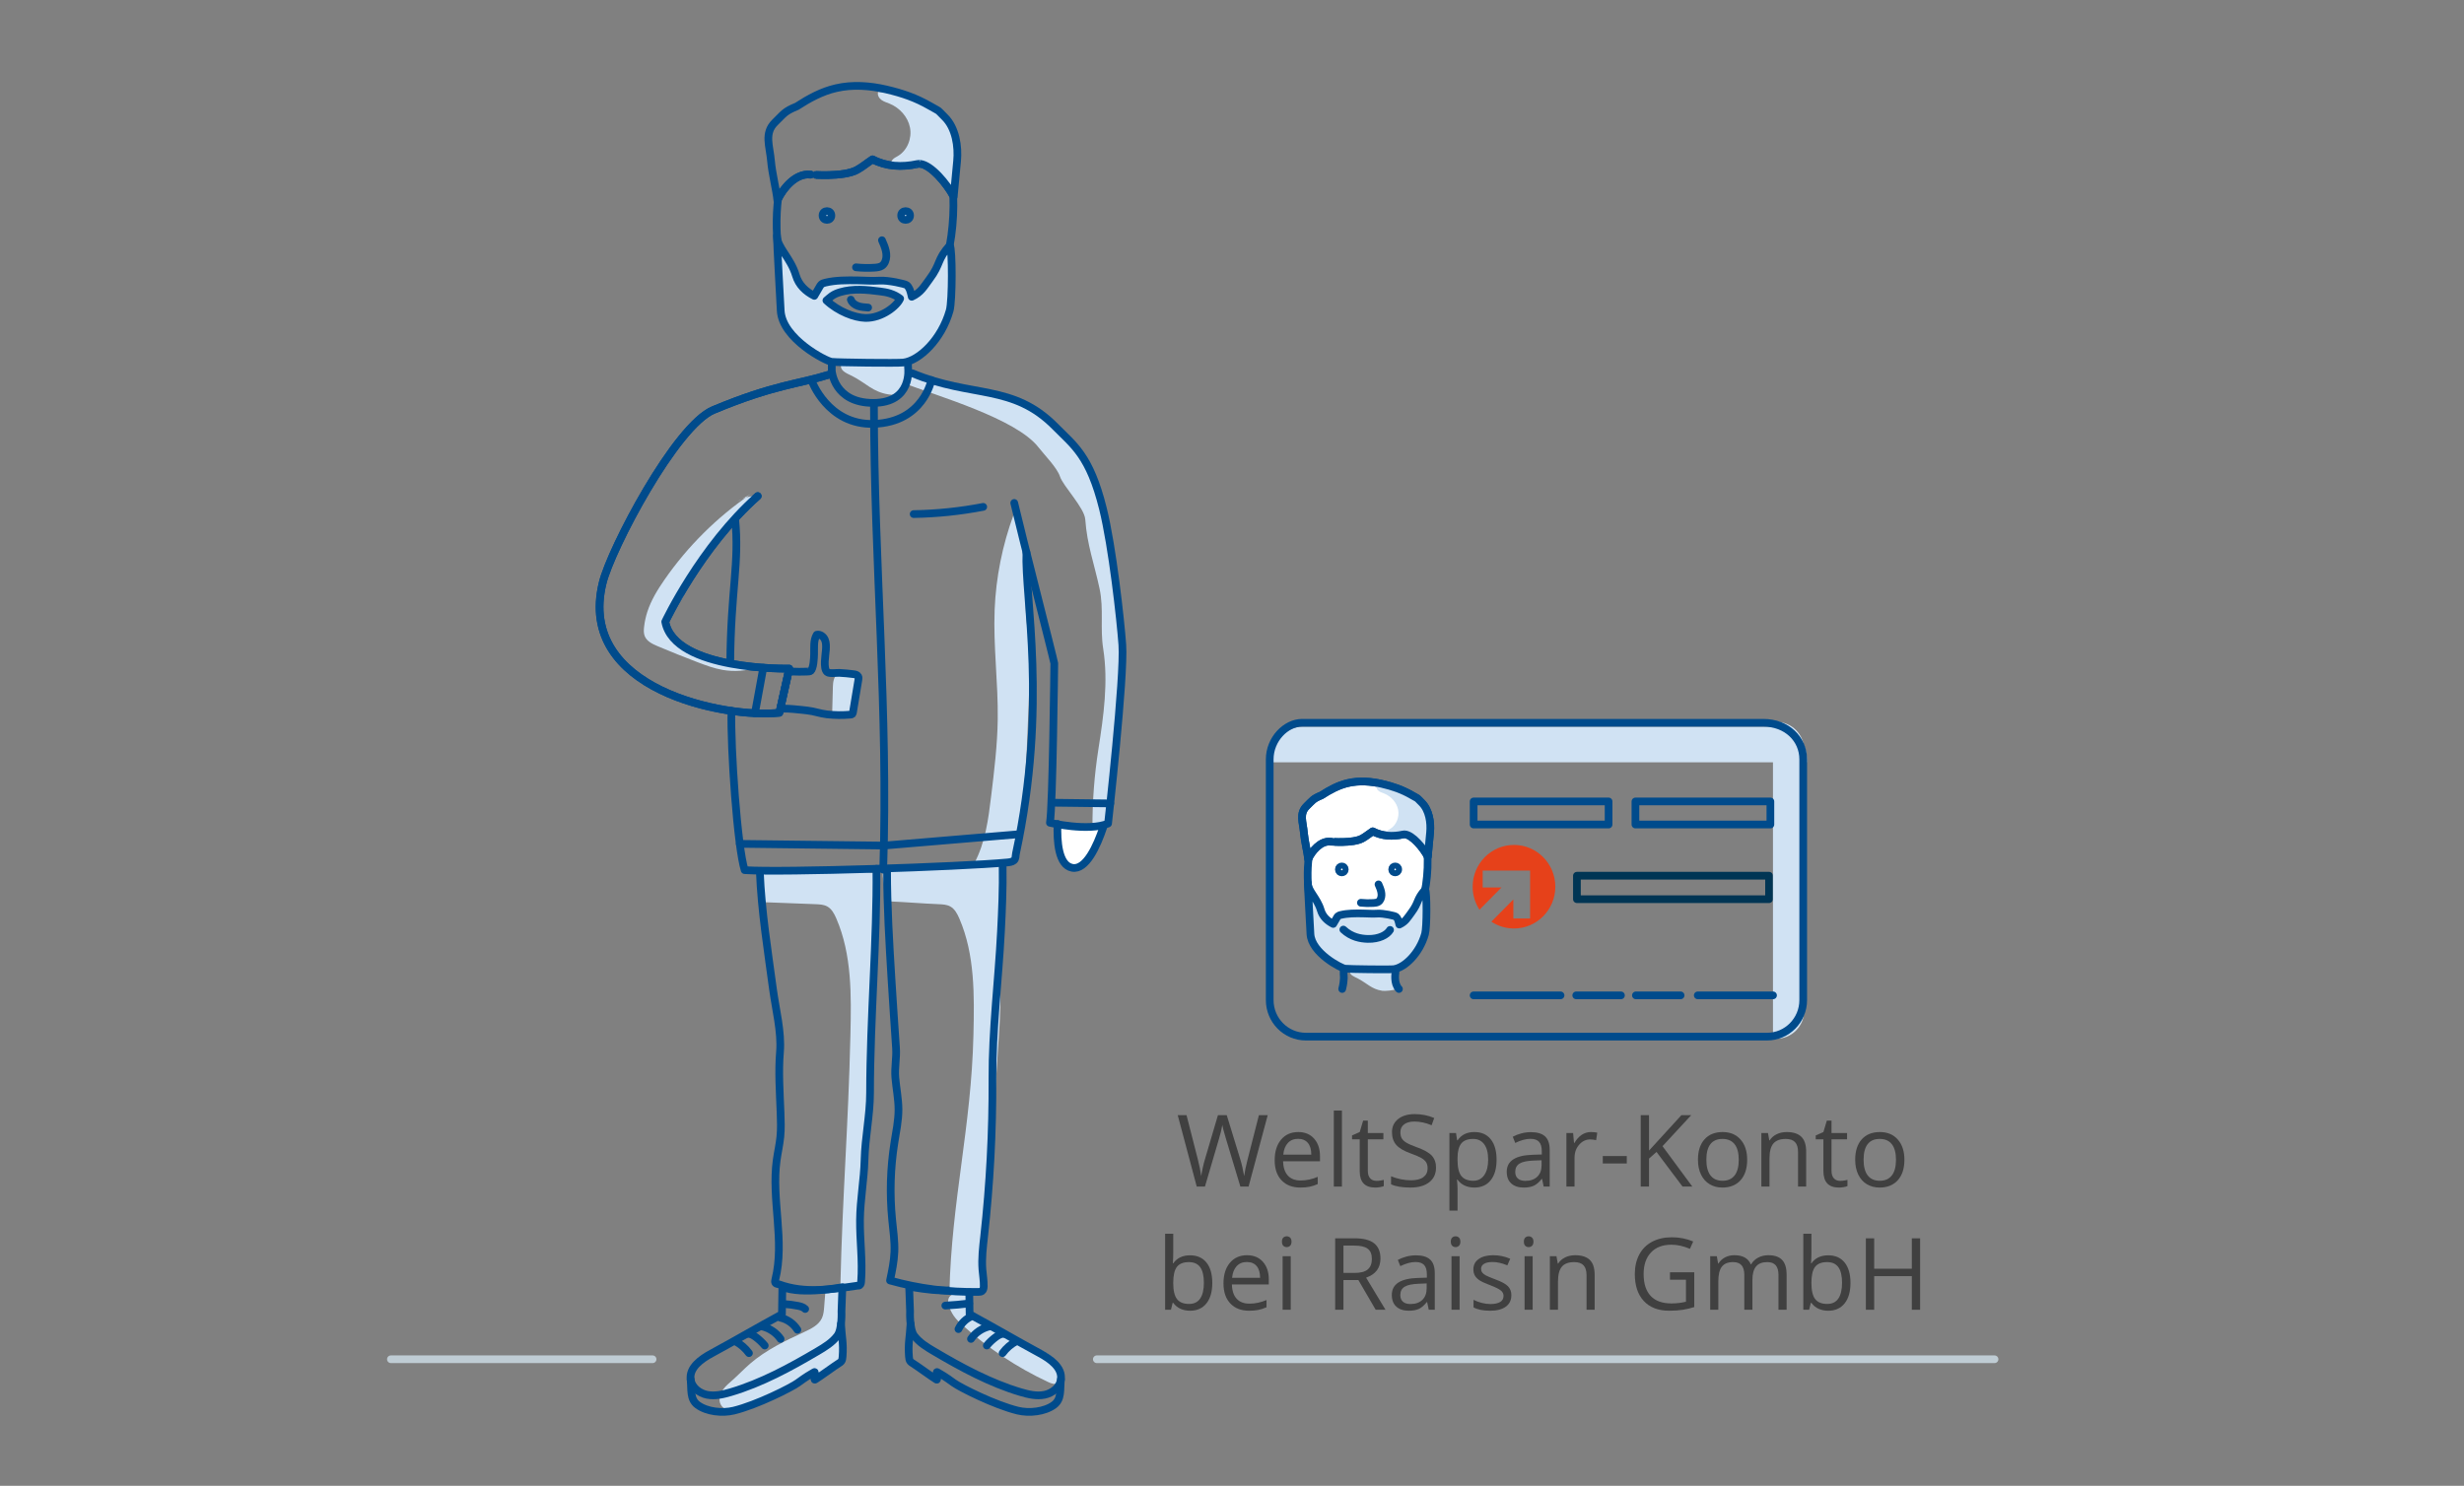 <?xml version="1.0" encoding="utf-8"?>
<!-- Generator: Adobe Illustrator 24.3.0, SVG Export Plug-In . SVG Version: 6.00 Build 0)  -->
<svg version="1.1" baseProfile="basic" id="Ebene_1"
	 xmlns="http://www.w3.org/2000/svg" xmlns:xlink="http://www.w3.org/1999/xlink" x="0px" y="0px" width="320px" height="193px"
	 viewBox="0 0 320 193" xml:space="preserve">
<rect x="0" y="0" width="320" height="193" fill="#808080" stroke="none"/>
<style type="text/css">
	.st0{fill:#D0E2F3;}
	.st1{fill:none;stroke:#004B8C;stroke-linecap:round;stroke-linejoin:round;stroke-miterlimit:10;}
	.st2{fill:#E6411A;}
	.st3{fill:none;stroke:#003554;stroke-linecap:round;stroke-linejoin:round;stroke-miterlimit:10;}
	.st4{fill:none;stroke:#004B8C;stroke-miterlimit:10;}
	.st5{fill:none;stroke:#BFCCD4;stroke-linecap:round;stroke-miterlimit:10;}
	.st6{fill:#FFFFFF;stroke:#004B8C;stroke-linecap:round;stroke-linejoin:round;stroke-miterlimit:10;}
	.st7{fill:#D0E2F3;stroke:#004B8C;stroke-linecap:round;stroke-linejoin:round;stroke-miterlimit:10;}
	.st8{fill:#404040;}
</style>
<g id="Karte_dark">
</g>
<g id="Karte">
</g>
<g id="Grafik">
	<path class="st0" d="M110.667,48.838c1.862,0.96,2.664,2.069,4.734,2.395c0.475,0.075,1.009,0.101,1.388-0.196
		c0.312-0.244,0.443-0.65,0.536-1.035c0.213-0.883,0.311-1.794,0.292-2.702c-0.002-0.093-0.008-0.194-0.071-0.263
		c-0.078-0.087-0.212-0.088-0.329-0.083c-1.041,0.046-2.081,0.093-3.122,0.139c-1.578,0.07-3.075-0.054-4.641-0.139
		c-0.518-0.028-0.204,0.002-0.237,0.619C109.182,48.235,110.163,48.578,110.667,48.838z"/>
	<path class="st0" d="M123.841,170.887c0.302,0.451,0.701,0.827,1.102,1.192c3.34,3.036,7.142,5.562,11.234,7.464
		c0.384,0.178,0.862,0.344,1.203,0.094c0.141-0.103,0.231-0.263,0.294-0.426c0.403-1.046-0.191-2.252-1.057-2.964
		c-0.867-0.712-1.961-1.068-2.981-1.534c-2.726-1.245-5.026-3.334-7.832-4.387c-0.124-0.047-0.27-0.117-0.283-0.249
		c-0.007-0.076,0.035-0.147,0.071-0.214c0.273-0.5,0.479-1.5-0.146-1.791c-0.387-0.18-1.289-0.097-1.687,0.054
		C122.582,168.572,123.348,170.15,123.841,170.887z"/>
	<path class="st0" d="M107.192,167.757c-0.052,0.663-0.104,1.327-0.156,1.99c-0.039,0.501-0.082,1.014-0.293,1.469
		c-0.418,0.899-1.389,1.381-2.289,1.797c-2.473,1.146-4.97,2.335-7.032,4.117c-0.785,0.678-1.499,1.436-2.275,2.126
		c-0.421,0.375-0.864,0.733-1.202,1.184c-0.338,0.451-0.566,1.017-0.483,1.574s0.542,1.076,1.105,1.099
		c0.24,0.01,0.474-0.066,0.701-0.142c3.69-1.235,7.256-2.836,10.631-4.772c-0.135,0.12-0.016,0.367,0.158,0.413
		c0.175,0.046,0.355-0.037,0.517-0.117c0.805-0.401,1.621-0.808,2.295-1.404c0.097-0.086,0.194-0.18,0.24-0.301
		c0.038-0.101,0.038-0.212,0.037-0.32c-0.027-2.95,0.04-5.901,0.201-8.847"/>
	<path class="st1" d="M128.498,172.296c-0.962,0.223-1.834,0.814-2.398,1.624"/>
	<path class="st1" d="M130.359,173.253c-0.377-0.008-0.725,0.197-1.029,0.42c-0.433,0.318-0.828,0.69-1.171,1.104"/>
	<path class="st1" d="M132,174.219c-0.705,0.37-1.324,0.903-1.794,1.546"/>
	<path class="st1" d="M118.252,171.946c-0.095,1.828-0.341,2.476-0.204,4.275c0.017,0.22,0.039,0.455,0.179,0.626
		c0.077,0.095,0.184,0.161,0.288,0.224c0.512,0.311,2.592,1.833,3.116,2.138c0.213,0.124-0.13-1.106,0.085-0.984
		c0.513,0.293,1.041,0.594,2.147,1.404c0.84,0.614,5.318,2.871,8.308,3.602c1.473,0.36,3.5,0.16,4.716-0.746
		c1.01-0.752,0.761-1.997,0.896-3.32"/>
	<path class="st1" d="M125.922,170.714c3.298,1.785,5.843,3.301,9.141,5.086c1.353,0.732,2.911,1.839,2.719,3.365
		c-0.131,1.036-1.11,1.807-2.134,2.011s-2.081-0.043-3.082-0.34c-3.991-1.188-7.685-3.195-11.271-5.31
		c-0.941-0.555-1.901-1.139-2.558-2.011s-0.547-3.175-0.547-3.175l-0.119-3.233c0,0,5.241,1.129,7.8,0.055L125.922,170.714"/>
	<g>
		<path id="Fill-1_9_" class="st2" d="M196.623,120.607c-1.052,0-2.066-0.306-2.941-0.887l2.858-2.889v2.476h2.176v-6.226h-6.159
			v2.199h2.44l-2.856,2.887c-0.581-0.888-0.888-1.919-0.888-2.988c0-2.993,2.409-5.428,5.369-5.428s5.369,2.435,5.369,5.428
			S199.584,120.607,196.623,120.607"/>
		<rect x="204.794" y="113.75" class="st3" width="24.954" height="3.049"/>
		<path class="st0" d="M230.536,94.397h-61.354c-2.274,0-4.118,1.844-4.118,4.118v0.508h69.591v-0.508
			C234.654,96.24,232.81,94.397,230.536,94.397z"/>
		<path class="st0" d="M230.682,134.933h-0.425V93.766h0.425c2,0,3.621,1.621,3.621,3.621v33.926
			C234.303,133.312,232.682,134.933,230.682,134.933z"/>
		<path class="st4" d="M229.485,134.653h-59.889c-2.595,0-4.698-2.126-4.698-4.749v-31.27c0-2.623,2.103-4.749,4.206-4.749h59.889
			c3.087,0,5.19,2.126,5.19,4.749v31.271C234.183,132.527,232.08,134.653,229.485,134.653z"/>
		<line class="st1" x1="202.668" y1="129.292" x2="191.381" y2="129.292"/>
		<line class="st1" x1="210.512" y1="129.292" x2="204.706" y2="129.292"/>
		<line class="st1" x1="218.261" y1="129.292" x2="212.455" y2="129.292"/>
		<line class="st1" x1="230.263" y1="129.292" x2="220.488" y2="129.292"/>
		<rect x="191.381" y="104.104" class="st1" width="17.527" height="2.997"/>
		<rect x="212.394" y="104.104" class="st1" width="17.527" height="2.997"/>
	</g>
	<line class="st5" x1="142.445" y1="176.56" x2="259.029" y2="176.56"/>
	<line class="st5" x1="50.766" y1="176.56" x2="84.75" y2="176.56"/>
	<path class="st0" d="M108.022,45.272c0,0,3.187,3.342,9.834,0l-0.132-3.187c0,0-3.254,1.438-6.017,1.531
		c-2.764,0.093-3.685-0.5-3.685-0.5V45.272z"/>
	<path class="st0" d="M117.006,49.643c4.802,1.815,14.972,4.735,17.86,8.459c0.767,0.988,2.42,2.651,2.792,3.791
		c0.415,1.269,3.18,4.051,3.287,5.589c0.227,3.261,1.165,5.751,1.853,8.966c0.572,2.672,0.052,5.12,0.474,7.812
		c0.679,4.334,0.057,8.703-0.621,13.038c-0.53,3.393-0.789,6.816-0.773,10.239c0.825-0.114,1.2-0.45,2.025-0.564
		c0.443-4.105,0.787-7.338,1.339-11.169c2.752-19.109-3.186-34.044-4.01-35.354c-2.976-4.731-6.044-8.258-11.965-9.267
		c0,0-9.055-1.695-10.254-2.687C117.814,47.502,119.076,49.062,117.006,49.643"/>
	<path class="st0" d="M126.506,112.184c1.468-2.731,1.851-5.778,2.214-8.764c0.404-3.316,0.808-6.638,0.855-9.972
		c0.067-4.751-0.591-9.498-0.401-14.247c0.168-4.198,1.004-8.377,2.477-12.387c2.124,3.047,1.824,6.83,1.58,10.363
		c-0.221,3.193,0.656,6.391,0.534,9.588c-0.085,2.22-0.17,4.44-0.255,6.661c-0.221,5.77-0.37,10.776-1.92,17.31
		c-0.128,0.539,0.045,1.218-0.505,1.518c-0.283,0.154-0.639,0.163-0.976,0.167c-1.57,0.017-2.14,0.034-3.709,0.052"/>
	<path class="st6" d="M137.344,107.032c-0.091,2.244,0.114,5.355,1.903,5.691c1.798,0.338,3.223-2.862,4.024-5.241"/>
	<path class="st0" d="M98.839,117.177c2.203,0.091,4.906,0.182,7.109,0.273c0.51,0.021,1.041,0.048,1.488,0.295
		c0.58,0.32,0.911,0.95,1.174,1.558c2.038,4.701,1.953,10.011,1.834,15.133c-0.278,11.973-1.026,20.585-1.304,32.558
		c1.011-0.107,1.486,0.068,2.497-0.039c0.262-4.992,0.071-8.955,0.42-13.26c0.36-4.437,1.337-8.949,1.313-14.1
		c-0.018-3.794-0.076-7.588-0.198-11.381c-0.159-4.944,0.573-9.885,0.305-14.825c-4.351-0.611-10.283-0.646-14.643-0.104
		c-0.332,1.327,0.22,2.747,0.647,4.047"/>
	<path class="st0" d="M115.533,117.089c2.203,0.091,4.188,0.27,6.391,0.361c0.51,0.021,1.041,0.048,1.488,0.295
		c0.58,0.32,0.911,0.95,1.174,1.558c2.038,4.701,1.953,10.011,1.834,15.133c-0.278,11.973-2.844,21.502-3.122,33.475
		c1.011-0.107,3.222-0.099,4.233-0.206c0.098-10.887,1.329-18.304,1.88-28.3c0.209-3.788,0.61-7.564,0.488-11.356
		c-0.159-4.944,0.476-10.688,0.209-15.628c-4.026,0.308-11.046,0.005-15.406,0.547C114.372,114.294,115.533,117.089,115.533,117.089
		z"/>
	<path class="st1" d="M94.994,92.344c-0.134,4.752,0.772,17.77,1.717,20.683c4.999,0.327,28.029-0.433,34.086-0.997
		c0.311-0.029,0.647-0.067,0.871-0.253c0.273-0.226,0.209-0.596,0.277-0.912c4.16-19.311,1.095-33.351,1.358-39.115"/>
	<path class="st1" d="M95.465,67.349c0.602,5.757-0.569,9.292-0.627,18.847"/>
	<path class="st1" d="M107.63,48.675c-4.027,1.257-7.048,1.275-14.966,4.573c-4.907,2.044-13.31,18.01-14.401,22.487
		c-3.383,13.88,15.938,17.595,22.956,16.852l1.28-5.739c0,0-14.897,0.32-16.104-6.088c0,0,4.595-9.758,12.012-16.321"/>
	<path class="st1" d="M117.935,47.8c-0.085-3.213-0.125-2.502-0.211-5.714l-9.702,1.031c0,2.876,0,2.164,0,5.04
		c0,0,0.269,4.18,5.387,4.18C118.526,52.336,117.935,47.8,117.935,47.8z"/>
	<path class="st1" d="M113.82,112.851c0.089,9.277-0.811,19.237-0.826,29.118c-0.004,2.919-0.645,5.781-0.715,8.671
		c-0.063,2.604-0.566,5.197-0.591,7.825c-0.026,2.762,0.357,5.256,0.145,8.01c-0.014,0.179-0.045,0.382-0.195,0.479
		c-0.103,0.067-0.115,0.023-0.237,0.041c-3.448,0.504-6.917,1.057-10.227-0.167c-0.166-0.062-0.382-0.032-0.476-0.182
		c-0.079-0.127-0.043-0.291-0.007-0.436c1.257-5.038-0.529-10.376,0.178-15.52c0.139-1.008,0.373-2.002,0.474-3.014
		c0.106-1.055,0.066-2.119,0.027-3.178c-0.097-2.62-0.289-5.247-0.073-7.842c0.217-2.602-0.563-5.582-0.909-8.165
		c-0.677-5.054-1.501-10.123-1.705-15.225"/>
	<path class="st1" d="M115.204,112.967c-0.002,4.791,0.291,9.584,0.583,14.365c0.179,2.934,0.382,5.866,0.58,8.799
		c0.087,1.287-0.199,2.54-0.089,3.852c0.116,1.381,0.405,2.745,0.409,4.136c0.004,1.438-0.301,2.856-0.526,4.276
		c-0.524,3.304-0.626,6.675-0.3,10.005c0.137,1.402,0.349,2.803,0.295,4.21c-0.049,1.255-0.309,2.492-0.568,3.721
		c3.727,1.043,7.606,1.543,11.476,1.48c0.163-0.003,0.337-0.01,0.469-0.106c0.186-0.135,0.221-0.395,0.226-0.625
		c0.016-0.729-0.114-1.452-0.171-2.179c-0.112-1.439,0.065-2.883,0.224-4.318c0.751-6.778,1.11-13.6,1.076-20.419
		c-0.032-6.384,0.782-12.768,1.108-19.15c0.144-2.823,0.267-5.655,0.219-8.482"/>
	<circle class="st6" cx="107.398" cy="27.993" r="0.571"/>
	<ellipse class="st6" cx="117.612" cy="27.993" rx="0.579" ry="0.571"/>
	<path class="st1" d="M114.54,31.205c0.398,0.891,0.799,1.88,0.421,2.777c-0.089,0.212-0.226,0.416-0.434,0.551
		c-0.268,0.174-0.619,0.214-0.952,0.236c-0.802,0.053-1.609,0.037-2.407-0.047"/>
	<path class="st1" d="M131.718,65.329c0.951,4.079,5.02,19.877,5.201,20.836c0,0-0.191,18.507-0.563,20.71
		c0,0,5.021,1.169,7.549,0.096c0,0,2.148-19.064,1.852-23.216c-0.228-3.193-1.288-12.757-2.524-17.712
		c-1.717-6.889-3.795-8.2-6.17-10.614c-5.513-5.604-10.828-3.707-18.549-6.935"/>
	<path class="st1" d="M119.48,21.283c0.1-0.02-0.363,0.01-0.341,0.02c-2.009,0.437-4.047,0.34-5.822-0.602
		c-0.67,0.437-1.284,0.961-1.998,1.359c-1.775,0.99-6.064,0.621-6.042,0.621h-0.075c-1.819-0.205-3.438,1.695-4.158,3.184
		c-0.053,0.454-0.085,0.747-0.085,0.747c-0.227,2.687-0.07,5.397,0.465,8.05c0.299,1.484,0.725,2.969,1.551,4.295
		c1.704,2.734,5.157,4.576,8.731,4.658c3.575,0.083,7.135-1.598,9.003-4.249c0.791-1.123,1.286-2.384,1.691-3.653
		c1.062-3.333,1.528-6.806,1.403-10.263C122.903,23.788,120.896,21.402,119.48,21.283z"/>
	<path class="st7" d="M123.358,31.861c-1.727,1.928-1.109,2.348-2.659,4.42c-0.716,0.957-1.098,1.721-2.291,2.27
		c-0.021-0.101-0.045-0.203-0.07-0.308c-0.108-0.445-0.235-0.923-0.591-1.211c-0.178-0.145-2.391-0.658-3.539-0.582
		c-0.951,0.063-1.905-0.022-2.858-0.033c-1.397-0.017-2.811-0.031-4.17,0.296c-0.185,0.044-0.376,0.099-0.516,0.228
		c-0.09,0.083-0.153,0.19-0.215,0.296c-0.232,0.398-0.463,0.796-0.695,1.194c-1.115-0.564-2.016-1.401-2.389-2.65
		c-0.69-2.312-2.461-3.655-2.461-5.163c-0.008,0.991,0.436,8.632,0.485,9.705c0.169,3.673,5.911,6.602,6.621,6.677
		c0.9,0.095,8.499,0.189,9.309,0.093c2.078-0.248,4.966-3.014,6.015-6.749C123.69,39.08,123.699,32.367,123.358,31.861z
		 M112.38,41.299c-1.405-0.036-3.509-0.832-5.055-2.271c0.232-0.193,0.453-0.4,0.698-0.576c0.329-0.236,0.711-0.39,1.099-0.505
		c1.648-0.49,3.412-0.321,5.117-0.1c0.46,0.06,0.922,0.124,1.362,0.27c0.517,0.172,0.862,0.346,1.302,0.671
		C116.536,39.703,114.527,41.354,112.38,41.299z"/>
	<path class="st1" d="M110.498,38.922c0.148,0.412,0.539,0.696,0.953,0.835c0.414,0.14,0.858,0.158,1.294,0.196"/>
	<path class="st1" d="M109.222,171.946c0.095,1.828,0.341,2.476,0.204,4.275c-0.017,0.22-0.039,0.455-0.179,0.626
		c-0.077,0.095-0.184,0.161-0.288,0.224c-0.512,0.311-2.592,1.833-3.116,2.138c-0.213,0.124,0.13-1.106-0.085-0.984
		c-0.513,0.293-1.041,0.594-2.147,1.404c-0.84,0.614-5.318,2.871-8.308,3.602c-1.473,0.36-3.5,0.16-4.716-0.746
		c-1.01-0.752-0.761-1.997-0.896-3.32"/>
	<path class="st1" d="M101.552,170.714c-3.298,1.785-5.843,3.301-9.141,5.086c-1.353,0.732-2.911,1.839-2.719,3.365
		c0.131,1.036,1.11,1.807,2.134,2.011s2.081-0.043,3.082-0.34c3.991-1.188,7.685-3.195,11.271-5.31
		c0.941-0.555,1.901-1.139,2.558-2.011s0.547-3.175,0.547-3.175l0.116-3.146c0,0-5.238,1.042-7.797-0.031L101.552,170.714"/>
	<path class="st1" d="M98.976,172.296c0.962,0.223,1.834,0.814,2.398,1.624"/>
	<path class="st1" d="M97.115,173.253c0.377-0.008,0.725,0.197,1.029,0.42c0.433,0.318,0.828,0.69,1.171,1.104"/>
	<path class="st1" d="M95.474,174.219c0.705,0.37,1.324,0.903,1.794,1.546"/>
	<path class="st1" d="M101.34,171.159c0.909,0.2,1.728,0.779,2.219,1.569"/>
	<path class="st1" d="M101.877,169.392c0.586,0.037,1.169,0.113,1.745,0.228c0.343,0.068,0.702,0.16,0.948,0.409"/>
	<path class="st1" d="M126.275,170.935c-0.784,0.32-1.44,0.942-1.8,1.709"/>
	<path class="st1" d="M125.868,169.313c-1.029,0.125-2.063,0.217-3.098,0.275"/>
	<path class="st1" d="M113.5,52.749c0.018,20.624,1.887,39.606,1.204,60.218"/>
	<path class="st1" d="M118.657,66.777c3.031-0.05,6.058-0.364,9.034-0.938"/>
	<line class="st1" x1="136.806" y1="104.271" x2="144.189" y2="104.362"/>
	<path class="st1" d="M120.956,49.372c0,0-1.032,5.464-7.446,5.686c-6.025,0.209-8.128-5.671-8.128-5.671"/>
	<line class="st1" x1="99.127" y1="86.736" x2="98.044" y2="92.645"/>
	<polyline class="st1" points="96.075,109.612 114.788,109.835 132.103,108.381 	"/>
	<path class="st0" d="M97.489,64.193c-4.366,2.979-8.18,6.765-11.192,11.108c-0.902,1.3-1.74,2.667-2.228,4.172
		c-0.207,0.639-0.349,1.299-0.424,1.967c-0.045,0.4-0.063,0.817,0.087,1.19c0.271,0.674,1.001,1.022,1.67,1.304
		c1.732,0.731,3.477,1.431,5.234,2.1c1.048,0.399,2.108,0.79,3.213,0.982c1.512,0.263,3.09,0.144,4.545-0.344
		c-2.355,0.037-4.631-0.778-6.838-1.601c-1.623-0.605-3.324-1.279-4.394-2.64c-0.34-0.433-0.613-0.956-0.592-1.507
		c0.018-0.467,0.245-0.901,0.513-1.284c0.515-0.736,1.203-1.358,1.592-2.168c0.257-0.534,0.37-1.124,0.557-1.687
		c0.411-1.242,1.17-2.336,1.965-3.375c1.831-2.395,3.903-4.606,6.176-6.587c0.471-0.411,0.958-0.82,1.298-1.344
		c-1.033-0.14-2.115,0.117-2.975,0.707"/>
	<path class="st1" d="M107.63,48.675c-4.027,1.257-7.048,1.275-14.966,4.573c-4.907,2.044-13.31,18.01-14.401,22.487
		c-3.383,13.88,15.938,17.595,22.956,16.852l1.28-5.739c0,0-14.897,0.32-16.104-6.088c0,0,4.595-9.758,12.012-16.321"/>
	<path class="st0" d="M108.168,89.185c-0.028,1.022-0.056,2.045-0.084,3.067c-0.002,0.087-0.004,0.179,0.035,0.257
		c0.055,0.111,0.178,0.169,0.294,0.213c0.433,0.165,0.897,0.249,1.36,0.248c0.093,0,0.19-0.005,0.269-0.054
		c0.096-0.059,0.144-0.17,0.186-0.274c0.527-1.315,0.897-2.693,1.099-4.096c0.03-0.21,0.046-0.454-0.106-0.602
		c-0.071-0.069-0.167-0.105-0.261-0.136c-0.547-0.184-1.551-0.562-2.117-0.282C108.272,87.809,108.183,88.634,108.168,89.185z"/>
	<path class="st1" d="M101.313,92.168c0.032-0.318,3.251,0.095,3.542,0.125c0.867,0.091,1.666,0.401,2.545,0.5
		c1.013,0.115,2.039,0.126,3.054,0.033c0.084-0.008,0.174-0.019,0.235-0.077c0.058-0.056,0.074-0.141,0.087-0.22
		c0.233-1.402,0.466-2.803,0.699-4.205c0.026-0.159,0.051-0.331-0.027-0.472c-0.107-0.194-0.356-0.247-0.576-0.277
		c-0.614-0.083-1.232-0.14-1.85-0.172c-0.376-0.019-1.326,0.135-1.598-0.101c-0.557-0.482-0.199-2.28-0.166-2.894
		c0.024-0.445,0.045-0.91-0.132-1.319s-0.618-0.742-1.053-0.641c-0.455,0.748-0.319,1.694-0.348,2.569
		c-0.017,0.497-0.058,1.807-0.46,2.164c-0.124,0.11-2.848,0.095-2.838-0.007C102.421,87.235,101.327,92.023,101.313,92.168z"/>
	<path class="st0" d="M124.204,19.416c-0.056-1.154-0.215-2.337-0.784-3.342c-1.146-2.024-3.606-2.824-5.844-3.457
		c-1.158-0.327-2.332-0.657-3.535-0.672c-0.126,0.373,0.101,0.788,0.416,1.024c0.315,0.237,0.705,0.345,1.069,0.494
		c1.313,0.537,2.383,1.713,2.654,3.106s-0.335,2.953-1.552,3.684c-0.247,0.148-0.52,0.268-0.712,0.483s-0.272,0.569-0.082,0.786
		c0.117,0.134,0.303,0.182,0.479,0.207c0.944,0.138,1.907-0.156,2.855-0.054c0.81,0.087,1.533,0.459,2.176,0.942
		c0.52,0.391,1.107,1.372,1.777,1.456C124.686,24.271,124.249,20.345,124.204,19.416z"/>
	<path class="st1" d="M122.683,15.199c-1.15-1.126-0.353-0.539-1.916-1.439c-1.828-1.052-3.554-1.647-5.675-2.143
		c-2.121-0.495-4.387-0.66-6.508-0.165c-1.875,0.427-3.538,1.349-5.112,2.369c-0.011,0-0.011,0.009-0.022,0.009
		c-1.574,0.641-1.651,0.949-2.801,2.065c-1.44,1.417-0.684,3.04-0.516,5.018c0.14,1.647,0.693,3.759,0.826,5.12
		c0.676-1.509,2.357-3.563,4.244-3.352h0.075c-0.022,0,4.267,0.369,6.042-0.621c0.714-0.398,1.328-0.922,1.998-1.359
		c1.775,0.941,3.813,1.038,5.822,0.602c-0.022-0.01,0.441-0.04,0.341-0.02c1.441,0.121,3.502,2.596,4.378,4.261
		c0.128-1.243,0.318-3.362,0.439-4.626C124.476,19.045,124.134,16.616,122.683,15.199z"/>
	<path class="st0" d="M176.296,127.074c1.263,0.651,1.808,1.404,3.211,1.625c0.323,0.051,1.553-0.038,1.811-0.24
		c0.212-0.166-0.076-0.395-0.013-0.656c0.144-0.599-0.281-1.157-0.293-1.773c-0.001-0.063-0.006-0.132-0.048-0.179
		c-0.053-0.059-0.144-0.06-0.223-0.056c-0.706,0.031-1.412,0.063-2.118,0.094c-1.071,0.048-2.086-0.037-3.148-0.094
		c-0.351-0.019-0.138,0.002-0.161,0.42C175.288,126.666,175.954,126.898,176.296,127.074z"/>
	<path class="st1" d="M181.68,128.467c-0.7-0.728-0.453-2.097-0.453-2.097c-0.058-2.179-0.085-1.697-0.143-3.877l-6.582,0.699
		c0,1.951,0,1.468,0,3.419c0,0,0.12,0.623-0.191,1.853"/>
	<path class="st0" d="M174.686,124.656c0,0,2.162,2.267,6.671,0l-0.089-2.162c0,0-2.207,0.975-4.082,1.038s-2.5-0.339-2.5-0.339
		V124.656z"/>
	<path class="st6" d="M184.282,106.253c-0.457-0.71-1.444-1.028-2.344-1.253c-1.158-0.29-2.364-0.411-3.566-0.485
		c-1.319-0.082-2.662-0.108-3.945,0.17s-2.514,0.892-3.228,1.86c-0.509,0.69-0.724,1.511-0.875,2.32
		c-0.217,1.165-0.43,3.132-0.43,3.132c-0.154,1.822-0.047,3.661,0.316,5.461c0.203,1.007,0.492,2.015,1.052,2.914
		c1.156,1.855,3.498,3.104,5.923,3.16s4.84-1.084,6.108-2.882c0.537-0.762,0.873-1.617,1.147-2.478
		c0.906-2.843,1.183-5.836,0.812-8.768C185.253,109.404,185.164,107.624,184.282,106.253z"/>
	<circle class="st6" cx="174.262" cy="112.934" r="0.387"/>
	<ellipse class="st6" cx="181.192" cy="112.934" rx="0.393" ry="0.387"/>
	<path class="st1" d="M179.027,114.877c0.27,0.604,0.542,1.275,0.286,1.884c-0.061,0.144-0.153,0.282-0.294,0.374
		c-0.182,0.118-0.42,0.145-0.646,0.16c-0.544,0.036-1.092,0.025-1.633-0.032"/>
	<path class="st6" d="M184.631,104.254c-0.78-0.764-0.239-0.366-1.3-0.976c-1.24-0.714-2.411-1.118-3.85-1.453
		c-1.439-0.336-2.976-0.448-4.415-0.112c-1.272,0.29-2.4,0.915-3.468,1.607c-0.008,0-0.008,0.006-0.015,0.006
		c-1.068,0.435-1.12,0.644-1.9,1.401c-0.977,0.961-0.464,2.062-0.35,3.404c0.095,1.117,0.47,2.55,0.56,3.473
		c0.459-1.024,1.599-2.417,2.879-2.274h0.051c-0.015,0,2.895,0.25,4.099-0.421c0.485-0.27,0.901-0.625,1.355-0.922
		c1.204,0.639,2.587,0.704,3.95,0.408c-0.015-0.007,0.299-0.027,0.231-0.014c0.978,0.082,2.376,1.761,2.97,2.891
		c0.087-0.843,0.216-2.281,0.298-3.138C185.848,106.863,185.615,105.215,184.631,104.254z"/>
	<path class="st7" d="M185.089,115.558c-1.171,1.308-0.753,1.593-1.804,2.999c-0.486,0.649-0.745,1.168-1.554,1.54
		c-0.014-0.069-0.03-0.138-0.048-0.209c-0.073-0.302-0.16-0.626-0.401-0.821c-0.121-0.098-1.622-0.447-2.401-0.395
		c-0.645,0.043-1.293-0.015-1.939-0.023c-0.948-0.011-1.907-0.021-2.829,0.201c-0.125,0.03-0.255,0.067-0.35,0.154
		c-0.061,0.056-0.104,0.129-0.146,0.201c-0.157,0.27-0.314,0.54-0.471,0.81c-0.757-0.382-1.368-0.951-1.62-1.798
		c-0.468-1.568-1.67-2.48-1.67-3.503c-0.005,0.673,0.296,5.856,0.329,6.584c0.114,2.492,4.01,4.479,4.492,4.529
		c0.61,0.064,5.766,0.128,6.315,0.063c1.41-0.168,3.369-2.044,4.08-4.579C185.314,120.455,185.32,115.901,185.089,115.558z"/>
	<path class="st7" d="M180.526,120.791c-0.373,0.636-1.428,1.206-2.884,1.169c-0.953-0.024-2.132-0.236-3.181-1.212"/>
	<path class="st0" d="M185.663,107.115c-0.038-0.783-0.146-1.585-0.532-2.267c-0.778-1.373-2.446-1.916-3.965-2.345
		c-0.785-0.222-1.582-0.446-2.398-0.456c-0.085,0.253,0.069,0.534,0.282,0.695c0.214,0.16,0.478,0.234,0.725,0.335
		c0.891,0.365,1.616,1.162,1.801,2.107c0.184,0.945-0.227,2.003-1.053,2.499c-0.167,0.101-0.353,0.182-0.483,0.328
		s-0.184,0.386-0.056,0.533c0.079,0.091,0.206,0.123,0.325,0.141c0.64,0.093,1.293-0.106,1.937-0.036
		c0.549,0.059,1.04,0.311,1.476,0.639c0.353,0.265,0.751,0.931,1.205,0.988C185.99,110.409,185.694,107.745,185.663,107.115z"/>
	<path class="st1" d="M184.631,104.254c-0.78-0.764-0.239-0.366-1.3-0.976c-1.24-0.714-2.411-1.118-3.85-1.453
		c-1.439-0.336-2.976-0.448-4.415-0.112c-1.272,0.29-2.4,0.915-3.468,1.607c-0.008,0-0.008,0.006-0.015,0.006
		c-1.068,0.435-1.12,0.644-1.9,1.401c-0.977,0.961-0.464,2.062-0.35,3.404c0.095,1.117,0.47,2.55,0.56,3.473
		c0.459-1.024,1.599-2.417,2.879-2.274c0,0,2.946,0.25,4.15-0.421c0.485-0.27,0.901-0.625,1.355-0.922
		c1.204,0.639,2.587,0.704,3.95,0.408c-0.015-0.007,0.299-0.027,0.231-0.014c0.978,0.082,2.376,1.761,2.97,2.891
		c0.087-0.843,0.216-2.281,0.298-3.138C185.848,106.863,185.615,105.215,184.631,104.254z"/>
</g>
<g id="Karten_Rating">
</g>
<g id="Grenzen">
</g>
<g id="Text">
	<g>
		<path class="st8" d="M162.153,154.131h-1.066l-1.873-6.214c-0.089-0.275-0.188-0.622-0.298-1.041s-0.167-0.671-0.171-0.755
			c-0.093,0.559-0.241,1.17-0.444,1.834l-1.815,6.176h-1.066l-2.469-9.28h1.143l1.466,5.732c0.203,0.804,0.351,1.532,0.444,2.184
			c0.114-0.774,0.284-1.532,0.508-2.272l1.663-5.643h1.143l1.746,5.694c0.203,0.656,0.375,1.396,0.514,2.222
			c0.081-0.601,0.233-1.333,0.457-2.196l1.46-5.719h1.143L162.153,154.131z"/>
		<path class="st8" d="M168.869,154.257c-1.028,0-1.84-0.313-2.434-0.939c-0.595-0.626-0.892-1.496-0.892-2.609
			c0-1.122,0.276-2.012,0.829-2.672c0.552-0.66,1.293-0.99,2.225-0.99c0.872,0,1.562,0.287,2.069,0.86
			c0.508,0.573,0.762,1.33,0.762,2.269v0.667h-4.792c0.021,0.817,0.228,1.437,0.619,1.86c0.392,0.423,0.943,0.635,1.654,0.635
			c0.749,0,1.49-0.157,2.222-0.47v0.939c-0.373,0.161-0.725,0.276-1.057,0.346C169.739,154.222,169.338,154.257,168.869,154.257z
			 M168.583,147.929c-0.559,0-1.004,0.182-1.336,0.546c-0.333,0.364-0.528,0.868-0.587,1.511h3.637c0-0.665-0.148-1.173-0.444-1.527
			C169.556,148.106,169.133,147.929,168.583,147.929z"/>
		<path class="st8" d="M174.277,154.131h-1.054v-9.877h1.054V154.131z"/>
		<path class="st8" d="M178.758,153.388c0.186,0,0.366-0.014,0.54-0.042c0.173-0.027,0.311-0.056,0.413-0.085v0.806
			c-0.114,0.055-0.282,0.101-0.505,0.137c-0.222,0.036-0.422,0.054-0.6,0.054c-1.346,0-2.019-0.709-2.019-2.126v-4.139h-0.997
			v-0.508l0.997-0.438l0.444-1.485h0.609v1.612h2.019v0.819h-2.019v4.094c0,0.419,0.1,0.741,0.298,0.965
			S178.411,153.388,178.758,153.388z"/>
		<path class="st8" d="M186.496,151.661c0,0.817-0.297,1.454-0.889,1.911c-0.593,0.457-1.396,0.686-2.412,0.686
			c-1.101,0-1.947-0.142-2.539-0.425v-1.041c0.381,0.161,0.795,0.288,1.244,0.381c0.448,0.093,0.893,0.14,1.333,0.14
			c0.719,0,1.261-0.136,1.625-0.41c0.363-0.272,0.546-0.652,0.546-1.139c0-0.322-0.064-0.585-0.193-0.791
			c-0.13-0.205-0.346-0.395-0.647-0.568c-0.303-0.173-0.764-0.37-1.381-0.59c-0.863-0.309-1.48-0.675-1.851-1.098
			c-0.37-0.423-0.555-0.976-0.555-1.657c0-0.715,0.269-1.284,0.806-1.708c0.537-0.423,1.248-0.635,2.133-0.635
			c0.922,0,1.771,0.169,2.545,0.508l-0.336,0.939c-0.767-0.322-1.511-0.482-2.234-0.482c-0.571,0-1.018,0.123-1.34,0.368
			c-0.321,0.246-0.482,0.586-0.482,1.022c0,0.322,0.059,0.585,0.177,0.79c0.119,0.206,0.318,0.394,0.601,0.565
			c0.281,0.171,0.712,0.36,1.291,0.568c0.974,0.347,1.644,0.719,2.01,1.117C186.312,150.51,186.496,151.027,186.496,151.661z"/>
		<path class="st8" d="M191.473,154.257c-0.453,0-0.866-0.083-1.241-0.251c-0.374-0.167-0.688-0.424-0.942-0.771h-0.076
			c0.051,0.406,0.076,0.792,0.076,1.155v2.863h-1.054v-10.08h0.856l0.146,0.952h0.051c0.271-0.381,0.586-0.656,0.945-0.825
			c0.36-0.169,0.772-0.254,1.238-0.254c0.922,0,1.635,0.315,2.136,0.946c0.502,0.63,0.752,1.515,0.752,2.653
			c0,1.143-0.255,2.03-0.765,2.663C193.086,153.941,192.378,154.257,191.473,154.257z M191.32,147.942
			c-0.711,0-1.226,0.197-1.543,0.59s-0.48,1.02-0.488,1.879v0.235c0,0.978,0.163,1.677,0.488,2.098
			c0.326,0.421,0.849,0.631,1.568,0.631c0.601,0,1.071-0.243,1.412-0.73s0.511-1.157,0.511-2.012c0-0.868-0.17-1.533-0.511-1.997
			C192.417,148.174,191.938,147.942,191.32,147.942z"/>
		<path class="st8" d="M200.479,154.131l-0.209-0.99h-0.051c-0.348,0.436-0.693,0.731-1.038,0.886
			c-0.345,0.154-0.775,0.231-1.292,0.231c-0.689,0-1.23-0.178-1.622-0.533c-0.391-0.355-0.587-0.861-0.587-1.517
			c0-1.405,1.124-2.141,3.371-2.209l1.181-0.038v-0.432c0-0.546-0.118-0.949-0.353-1.209s-0.61-0.39-1.127-0.39
			c-0.579,0-1.235,0.178-1.968,0.533l-0.323-0.806c0.343-0.186,0.718-0.332,1.126-0.438c0.409-0.106,0.818-0.159,1.229-0.159
			c0.83,0,1.444,0.184,1.844,0.552s0.601,0.958,0.601,1.771v4.748H200.479z M198.1,153.388c0.655,0,1.171-0.18,1.545-0.54
			c0.375-0.36,0.562-0.863,0.562-1.511v-0.628l-1.054,0.044c-0.838,0.03-1.442,0.16-1.812,0.391c-0.37,0.23-0.556,0.589-0.556,1.076
			c0,0.381,0.115,0.671,0.346,0.87C197.362,153.288,197.685,153.388,198.1,153.388z"/>
		<path class="st8" d="M206.605,147.047c0.309,0,0.586,0.025,0.831,0.076l-0.146,0.978c-0.288-0.063-0.542-0.095-0.762-0.095
			c-0.563,0-1.044,0.229-1.444,0.686c-0.399,0.457-0.6,1.026-0.6,1.708v3.732h-1.054v-6.957h0.869l0.121,1.289h0.051
			c0.258-0.453,0.569-0.802,0.933-1.047C205.77,147.169,206.169,147.047,206.605,147.047z"/>
		<path class="st8" d="M208.154,151.128v-0.965h3.117v0.965H208.154z"/>
		<path class="st8" d="M219.783,154.131h-1.27l-3.383-4.5l-0.971,0.863v3.637h-1.08v-9.28h1.08v4.602l4.208-4.602h1.276
			l-3.732,4.031L219.783,154.131z"/>
		<path class="st8" d="M226.905,150.646c0,1.134-0.286,2.02-0.856,2.657c-0.572,0.637-1.361,0.955-2.368,0.955
			c-0.622,0-1.175-0.146-1.657-0.438s-0.854-0.711-1.117-1.257c-0.262-0.546-0.393-1.185-0.393-1.917c0-1.134,0.283-2.018,0.85-2.65
			c0.567-0.633,1.354-0.949,2.361-0.949c0.974,0,1.747,0.324,2.32,0.971S226.905,149.541,226.905,150.646z M221.605,150.646
			c0,0.889,0.178,1.566,0.533,2.031s0.878,0.698,1.567,0.698s1.214-0.232,1.571-0.695c0.357-0.464,0.536-1.142,0.536-2.035
			c0-0.884-0.179-1.556-0.536-2.015s-0.886-0.689-1.584-0.689c-0.689,0-1.21,0.227-1.562,0.679S221.605,149.749,221.605,150.646z"/>
		<path class="st8" d="M233.513,154.131v-4.5c0-0.567-0.129-0.99-0.388-1.27c-0.258-0.279-0.662-0.419-1.212-0.419
			c-0.728,0-1.261,0.197-1.6,0.59s-0.508,1.043-0.508,1.949v3.65h-1.054v-6.957h0.857l0.171,0.952h0.051
			c0.216-0.343,0.519-0.608,0.907-0.797c0.39-0.188,0.823-0.282,1.302-0.282c0.838,0,1.469,0.202,1.892,0.606
			s0.635,1.05,0.635,1.939v4.539L233.513,154.131L233.513,154.131z"/>
		<path class="st8" d="M238.979,153.388c0.187,0,0.366-0.014,0.54-0.042c0.173-0.027,0.311-0.056,0.412-0.085v0.806
			c-0.114,0.055-0.282,0.101-0.505,0.137c-0.222,0.036-0.422,0.054-0.6,0.054c-1.346,0-2.019-0.709-2.019-2.126v-4.139h-0.996
			v-0.508l0.996-0.438l0.444-1.485h0.609v1.612h2.019v0.819h-2.019v4.094c0,0.419,0.1,0.741,0.298,0.965
			C238.358,153.276,238.632,153.388,238.979,153.388z"/>
		<path class="st8" d="M247.325,150.646c0,1.134-0.286,2.02-0.856,2.657c-0.572,0.637-1.361,0.955-2.368,0.955
			c-0.622,0-1.175-0.146-1.657-0.438s-0.854-0.711-1.117-1.257c-0.262-0.546-0.393-1.185-0.393-1.917c0-1.134,0.283-2.018,0.85-2.65
			c0.567-0.633,1.354-0.949,2.361-0.949c0.974,0,1.747,0.324,2.32,0.971S247.325,149.541,247.325,150.646z M242.025,150.646
			c0,0.889,0.178,1.566,0.533,2.031s0.878,0.698,1.567,0.698s1.214-0.232,1.571-0.695c0.357-0.464,0.536-1.142,0.536-2.035
			c0-0.884-0.179-1.556-0.536-2.015s-0.886-0.689-1.584-0.689c-0.689,0-1.21,0.227-1.562,0.679S242.025,149.749,242.025,150.646z"/>
		<path class="st8" d="M154.552,163.059c0.914,0,1.624,0.312,2.13,0.937c0.505,0.624,0.758,1.507,0.758,2.65
			s-0.255,2.03-0.765,2.663s-1.217,0.949-2.123,0.949c-0.453,0-0.866-0.083-1.241-0.251c-0.374-0.167-0.688-0.424-0.942-0.771
			h-0.076l-0.222,0.895h-0.755v-9.877h1.054v2.399c0,0.538-0.017,1.02-0.051,1.447h0.051
			C152.859,163.406,153.587,163.059,154.552,163.059z M154.399,163.942c-0.719,0-1.238,0.207-1.555,0.619
			c-0.317,0.413-0.476,1.108-0.476,2.085s0.163,1.677,0.489,2.098s0.849,0.631,1.568,0.631c0.647,0,1.13-0.236,1.447-0.708
			s0.476-1.15,0.476-2.035c0-0.906-0.159-1.581-0.476-2.025S155.064,163.942,154.399,163.942z"/>
		<path class="st8" d="M162.22,170.257c-1.028,0-1.84-0.313-2.434-0.939c-0.595-0.626-0.892-1.496-0.892-2.609
			c0-1.122,0.276-2.012,0.829-2.672c0.552-0.66,1.293-0.99,2.225-0.99c0.872,0,1.562,0.287,2.069,0.86
			c0.508,0.573,0.762,1.33,0.762,2.269v0.667h-4.792c0.021,0.817,0.228,1.437,0.619,1.86c0.392,0.423,0.943,0.635,1.654,0.635
			c0.749,0,1.49-0.157,2.222-0.47v0.939c-0.373,0.161-0.725,0.276-1.057,0.346C163.09,170.222,162.689,170.257,162.22,170.257z
			 M161.934,163.929c-0.559,0-1.004,0.182-1.336,0.546c-0.333,0.364-0.528,0.868-0.587,1.511h3.637c0-0.665-0.148-1.173-0.444-1.527
			C162.907,164.106,162.484,163.929,161.934,163.929z"/>
		<path class="st8" d="M166.485,161.288c0-0.241,0.059-0.418,0.178-0.53c0.119-0.112,0.267-0.168,0.444-0.168
			c0.169,0,0.315,0.057,0.438,0.171s0.184,0.29,0.184,0.527s-0.062,0.414-0.184,0.53c-0.123,0.117-0.269,0.175-0.438,0.175
			c-0.178,0-0.326-0.058-0.444-0.175C166.544,161.702,166.485,161.525,166.485,161.288z M167.628,170.131h-1.054v-6.957h1.054
			V170.131z"/>
		<path class="st8" d="M174.477,166.271v3.859h-1.079v-9.28h2.545c1.138,0,1.979,0.218,2.523,0.654
			c0.543,0.436,0.815,1.092,0.815,1.968c0,1.227-0.622,2.057-1.866,2.488l2.52,4.17h-1.276l-2.247-3.859L174.477,166.271
			L174.477,166.271z M174.477,165.344h1.479c0.762,0,1.32-0.151,1.676-0.454c0.355-0.302,0.533-0.756,0.533-1.361
			c0-0.614-0.181-1.056-0.543-1.327c-0.361-0.271-0.942-0.406-1.742-0.406h-1.403V165.344z"/>
		<path class="st8" d="M185.554,170.131l-0.21-0.99h-0.051c-0.347,0.436-0.692,0.731-1.037,0.886
			c-0.346,0.154-0.776,0.231-1.292,0.231c-0.69,0-1.23-0.178-1.622-0.533c-0.391-0.355-0.587-0.861-0.587-1.517
			c0-1.405,1.124-2.141,3.37-2.209l1.181-0.038v-0.432c0-0.546-0.117-0.949-0.352-1.209s-0.611-0.39-1.127-0.39
			c-0.58,0-1.236,0.178-1.968,0.533l-0.324-0.806c0.343-0.186,0.718-0.332,1.126-0.438s0.817-0.159,1.229-0.159
			c0.829,0,1.444,0.184,1.844,0.552s0.6,0.958,0.6,1.771v4.748H185.554z M183.173,169.388c0.656,0,1.172-0.18,1.546-0.54
			c0.375-0.36,0.562-0.863,0.562-1.511v-0.628l-1.054,0.044c-0.838,0.03-1.441,0.16-1.812,0.391
			c-0.371,0.23-0.556,0.589-0.556,1.076c0,0.381,0.115,0.671,0.346,0.87S182.759,169.388,183.173,169.388z"/>
		<path class="st8" d="M188.416,161.288c0-0.241,0.06-0.418,0.178-0.53c0.119-0.112,0.267-0.168,0.444-0.168
			c0.17,0,0.315,0.057,0.438,0.171c0.122,0.114,0.184,0.29,0.184,0.527s-0.062,0.414-0.184,0.53
			c-0.123,0.117-0.269,0.175-0.438,0.175c-0.178,0-0.325-0.058-0.444-0.175C188.476,161.702,188.416,161.525,188.416,161.288z
			 M189.559,170.131h-1.054v-6.957h1.054V170.131z"/>
		<path class="st8" d="M196.281,168.233c0,0.647-0.241,1.147-0.724,1.498s-1.16,0.527-2.031,0.527c-0.923,0-1.643-0.146-2.158-0.438
			v-0.978c0.334,0.169,0.692,0.303,1.075,0.4c0.384,0.097,0.753,0.146,1.108,0.146c0.55,0,0.973-0.088,1.27-0.263
			c0.296-0.176,0.444-0.443,0.444-0.803c0-0.271-0.118-0.502-0.353-0.695c-0.235-0.193-0.693-0.42-1.374-0.683
			c-0.647-0.241-1.108-0.452-1.381-0.632c-0.273-0.18-0.477-0.384-0.609-0.612c-0.134-0.229-0.2-0.501-0.2-0.819
			c0-0.567,0.23-1.015,0.692-1.342c0.461-0.328,1.094-0.492,1.897-0.492c0.749,0,1.481,0.152,2.196,0.457l-0.374,0.857
			c-0.698-0.288-1.331-0.432-1.898-0.432c-0.499,0-0.876,0.078-1.13,0.235s-0.381,0.373-0.381,0.647
			c0,0.186,0.048,0.345,0.143,0.476c0.096,0.131,0.249,0.256,0.461,0.375c0.211,0.119,0.617,0.29,1.219,0.514
			c0.825,0.3,1.383,0.603,1.672,0.908C196.136,167.388,196.281,167.771,196.281,168.233z"/>
		<path class="st8" d="M197.906,161.288c0-0.241,0.059-0.418,0.178-0.53c0.118-0.112,0.267-0.168,0.444-0.168
			c0.169,0,0.315,0.057,0.438,0.171s0.185,0.29,0.185,0.527s-0.062,0.414-0.185,0.53c-0.122,0.117-0.269,0.175-0.438,0.175
			c-0.178,0-0.326-0.058-0.444-0.175C197.965,161.702,197.906,161.525,197.906,161.288z M199.049,170.131h-1.054v-6.957h1.054
			V170.131z"/>
		<path class="st8" d="M206.044,170.131v-4.5c0-0.567-0.129-0.99-0.388-1.27c-0.258-0.279-0.662-0.419-1.212-0.419
			c-0.729,0-1.262,0.197-1.6,0.59c-0.339,0.394-0.508,1.043-0.508,1.949v3.65h-1.054v-6.957h0.856l0.172,0.952h0.051
			c0.216-0.343,0.519-0.608,0.907-0.797c0.39-0.188,0.823-0.282,1.302-0.282c0.838,0,1.468,0.202,1.892,0.606
			c0.423,0.404,0.635,1.05,0.635,1.939v4.539L206.044,170.131L206.044,170.131z"/>
		<path class="st8" d="M216.879,165.268h3.154v4.513c-0.49,0.157-0.99,0.275-1.498,0.355s-1.096,0.121-1.764,0.121
			c-1.405,0-2.499-0.418-3.282-1.254c-0.783-0.835-1.175-2.007-1.175-3.513c0-0.965,0.194-1.81,0.581-2.536
			c0.388-0.726,0.945-1.28,1.673-1.663s1.58-0.575,2.559-0.575c0.99,0,1.912,0.182,2.768,0.546l-0.42,0.952
			c-0.838-0.355-1.644-0.533-2.418-0.533c-1.13,0-2.012,0.336-2.646,1.009s-0.953,1.606-0.953,2.799c0,1.252,0.307,2.203,0.918,2.85
			s1.51,0.971,2.694,0.971c0.644,0,1.271-0.074,1.886-0.222v-2.856h-2.076v-0.964H216.879z"/>
		<path class="st8" d="M230.971,170.131v-4.526c0-0.554-0.118-0.97-0.355-1.248c-0.236-0.277-0.604-0.416-1.104-0.416
			c-0.656,0-1.141,0.188-1.454,0.565s-0.47,0.957-0.47,1.739v3.885h-1.054v-4.526c0-0.554-0.118-0.97-0.355-1.248
			c-0.237-0.277-0.607-0.416-1.11-0.416c-0.66,0-1.145,0.198-1.451,0.593c-0.307,0.396-0.46,1.044-0.46,1.946v3.65h-1.054v-6.957
			h0.857l0.171,0.952h0.051c0.199-0.338,0.479-0.603,0.841-0.793s0.768-0.286,1.216-0.286c1.088,0,1.799,0.394,2.133,1.181h0.051
			c0.207-0.364,0.508-0.652,0.901-0.863s0.842-0.317,1.346-0.317c0.787,0,1.376,0.202,1.768,0.606s0.588,1.05,0.588,1.939v4.539
			h-1.056V170.131z"/>
		<path class="st8" d="M237.433,163.059c0.914,0,1.624,0.312,2.13,0.937c0.506,0.624,0.758,1.507,0.758,2.65
			s-0.255,2.03-0.765,2.663s-1.218,0.949-2.123,0.949c-0.453,0-0.866-0.083-1.241-0.251c-0.374-0.167-0.688-0.424-0.942-0.771
			h-0.076l-0.222,0.895h-0.756v-9.877h1.054v2.399c0,0.538-0.017,1.02-0.051,1.447h0.051
			C235.74,163.406,236.468,163.059,237.433,163.059z M237.28,163.942c-0.72,0-1.237,0.207-1.556,0.619
			c-0.316,0.413-0.476,1.108-0.476,2.085s0.163,1.677,0.489,2.098c0.325,0.421,0.848,0.631,1.567,0.631
			c0.647,0,1.13-0.236,1.447-0.708s0.476-1.15,0.476-2.035c0-0.906-0.158-1.581-0.476-2.025S237.944,163.942,237.28,163.942z"/>
		<path class="st8" d="M249.367,170.131h-1.08v-4.367H243.4v4.367h-1.08v-9.28h1.08v3.948h4.887v-3.948h1.08L249.367,170.131
			L249.367,170.131z"/>
	</g>
</g>
</svg>
